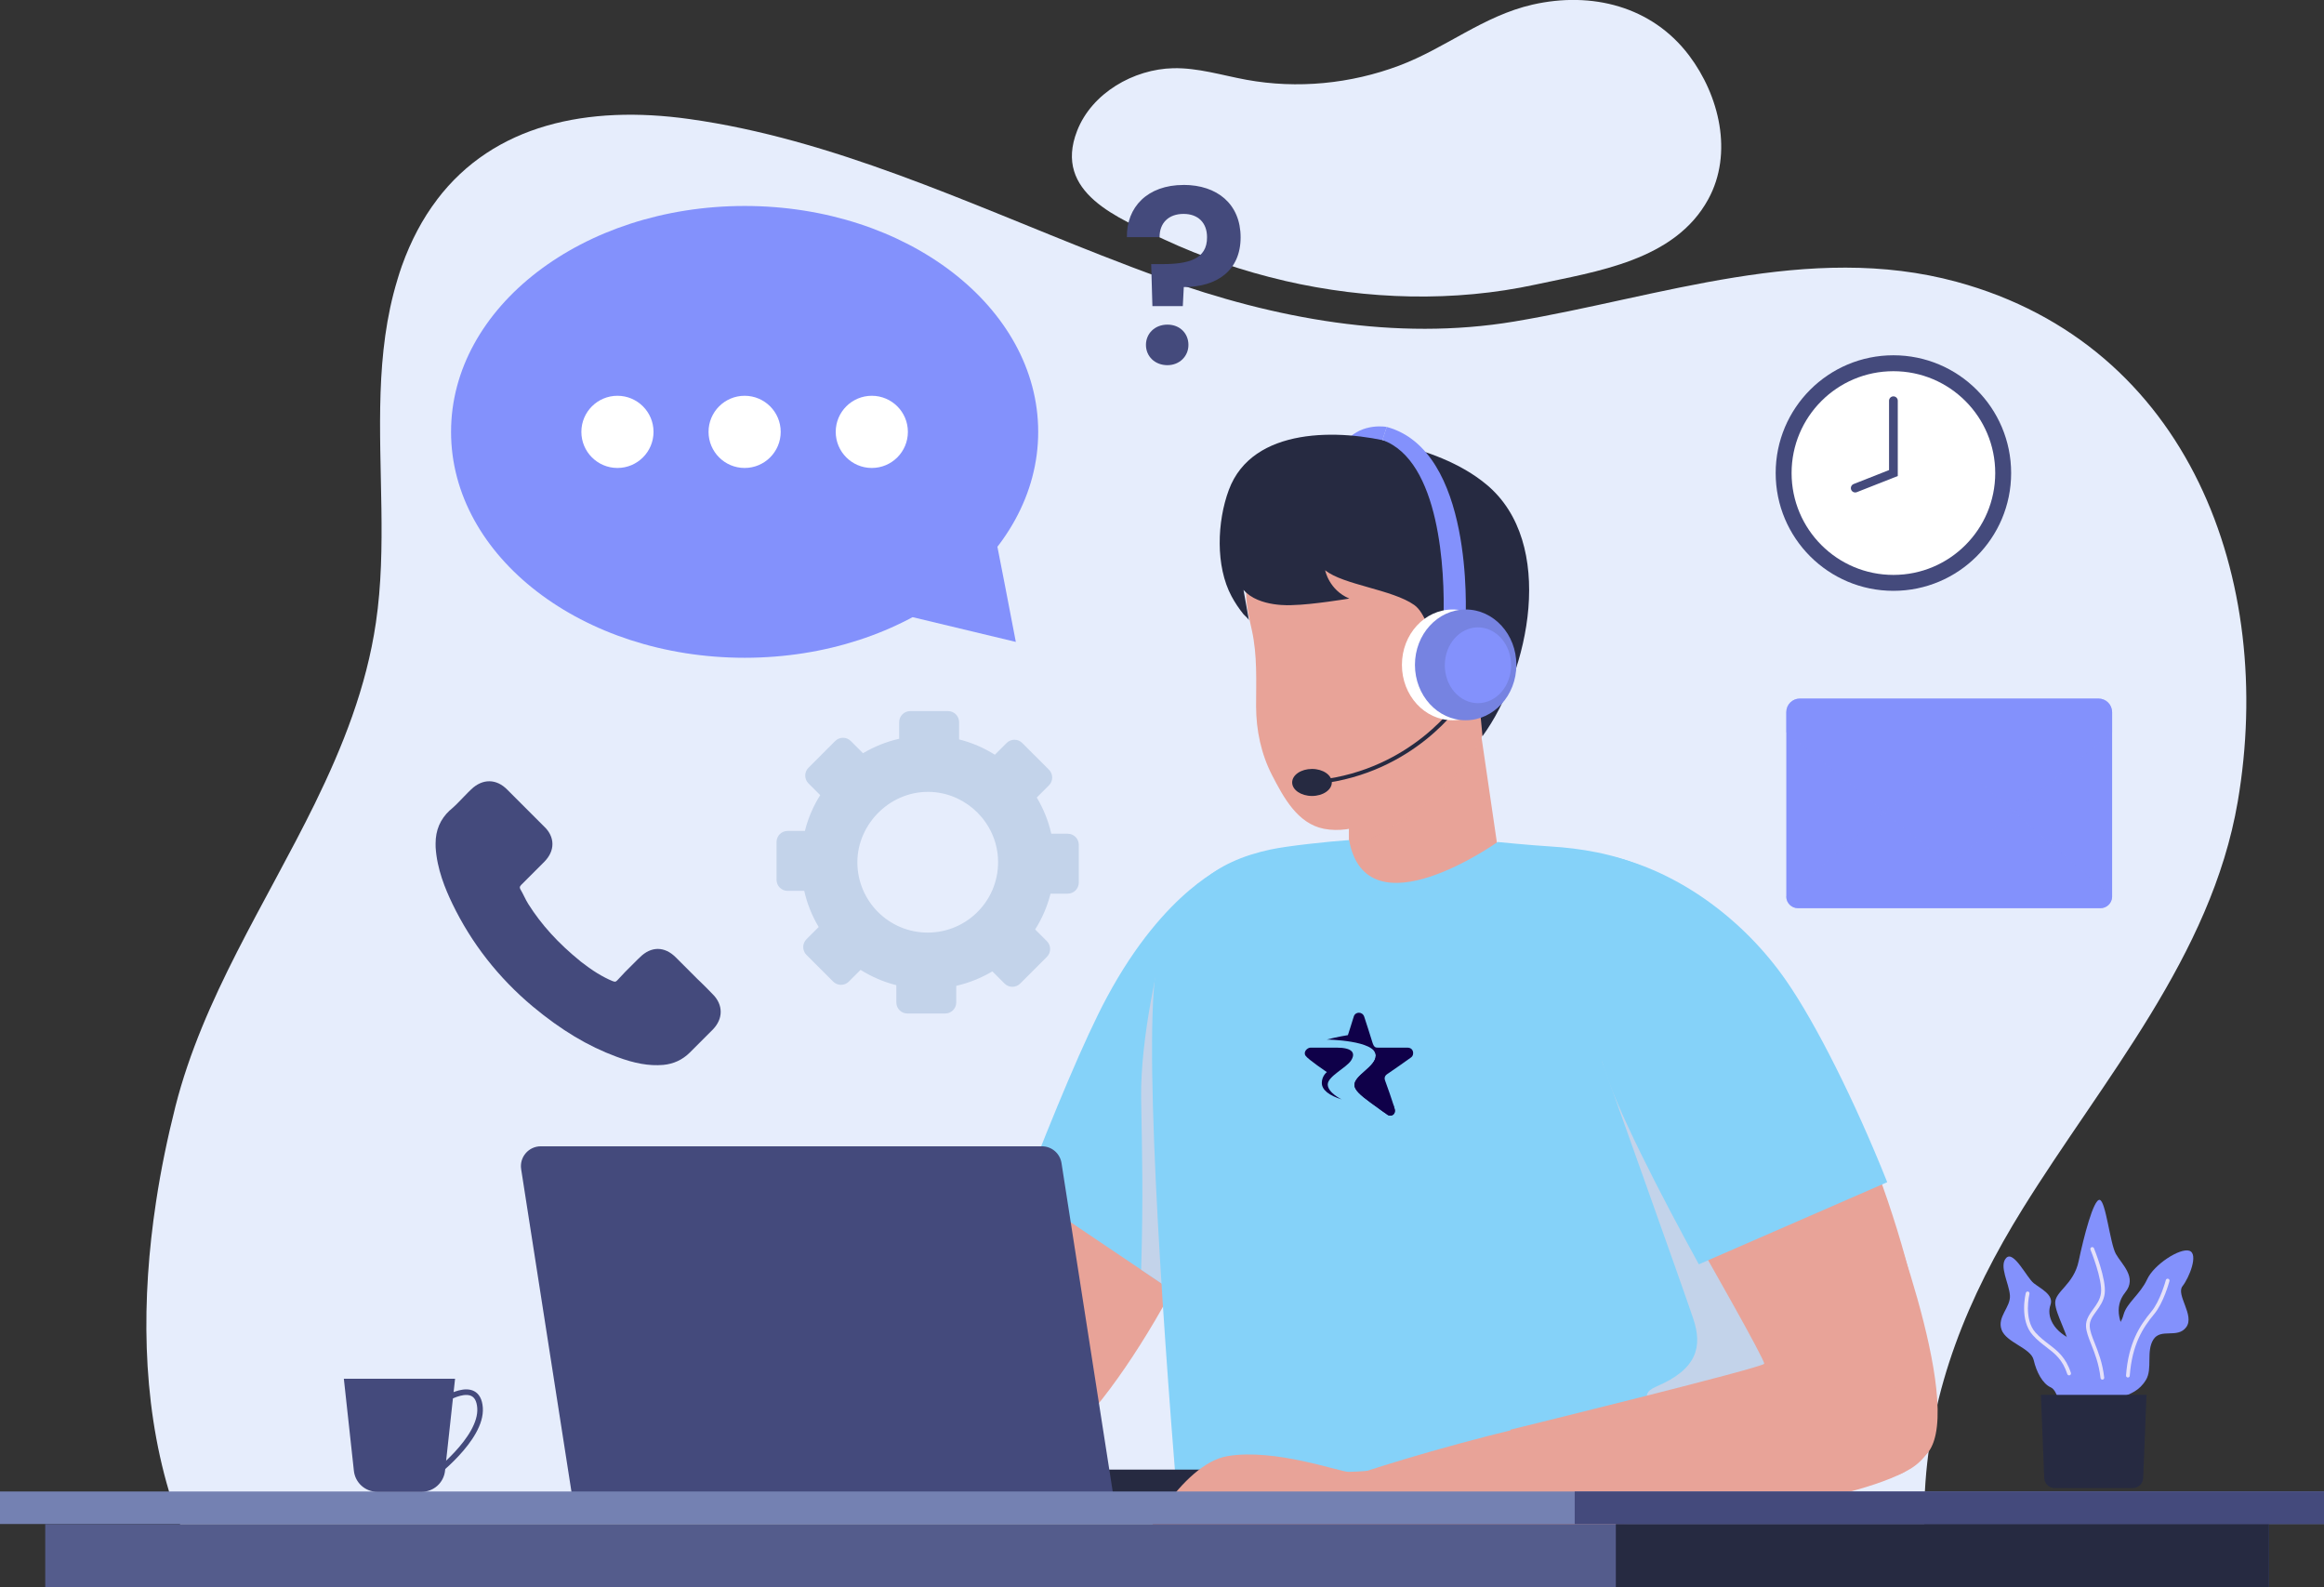 <svg width="700" height="478" viewBox="0 0 700 478" fill="none" xmlns="http://www.w3.org/2000/svg">
<rect x="0" y="0" width="700" height="478" fill="#333333" stroke="none"/>
<g clip-path="url(#clip0_480_664)">
<path d="M50.885 449.196C51.873 452.515 52.964 455.774 54.202 459.004C56.665 465.552 59.658 471.894 63.211 478H580.227C579.976 471.584 579.696 465.228 579.608 459.004V458.709C579.578 455.508 579.622 452.338 579.785 449.196C581.392 418.268 592.745 390.6 609.26 364.009C633.412 325.072 666.072 287.95 674.019 241.433C685.417 174.755 659.496 103.948 589.354 84.878C544.839 72.769 499.897 89.494 456.149 96.824C420.392 102.812 383.736 95.954 350.059 83.816C343.925 81.618 337.776 79.273 331.643 76.869C290.917 60.882 250.472 41.842 207.653 35.854C177.013 31.547 148.776 37.491 131.613 60.145C131.613 60.174 131.598 60.189 131.598 60.189C127.337 65.778 123.798 72.401 121.026 80.129C120.554 81.471 120.112 82.828 119.714 84.185C119.714 84.199 119.699 84.229 119.699 84.258C116.308 95.349 115.025 106.75 114.627 118.298C113.845 141.335 116.559 164.933 113.226 187.498C110.38 206.951 103.273 224.782 94.78 242.127C80.021 272.155 61.132 300.619 52.846 333.199C50.487 342.535 48.467 352.195 46.992 362.003C42.598 390.969 42.642 421.395 50.899 449.152L50.885 449.196Z" fill="#E6EDFC"/>
<path d="M387.054 84.598C411.87 90.305 438.042 91.013 462.533 85.704C480.876 81.736 504.438 78.521 514.539 59.997C522.117 46.133 517.841 28.73 508.744 16.681C497.538 1.858 479.416 -2.64 461.634 1.386C446.771 4.764 435.403 14.527 421.395 19.778C406.812 25.25 390.755 26.828 375.42 24.025C368.092 22.683 360.838 20.383 353.391 20.545C341.478 20.81 328.885 27.993 324.432 39.393C317.119 58.124 336.936 65.734 350.516 72.061C362.061 77.445 374.373 81.663 387.039 84.583L387.054 84.598Z" fill="#E6EDFC"/>
<path d="M321.645 251.079H316.647C315.762 247.185 314.273 243.528 312.282 240.195L315.954 236.522C317.251 235.224 317.251 233.115 315.954 231.817L307.903 223.765C306.606 222.467 304.497 222.467 303.2 223.765L299.661 227.304C296.373 225.24 292.745 223.662 288.882 222.688V217.497C288.882 215.653 287.393 214.163 285.55 214.163H274.167C272.324 214.163 270.834 215.653 270.834 217.497V222.496C266.942 223.381 263.285 224.871 259.938 226.847L256.266 223.175C254.969 221.877 252.86 221.877 251.563 223.175L243.512 231.228C242.215 232.525 242.215 234.634 243.512 235.932L247.051 239.472C244.972 242.761 243.409 246.389 242.436 250.253H237.231C235.388 250.253 233.898 251.743 233.898 253.586V264.972C233.898 266.816 235.388 268.305 237.231 268.305H242.244C243.114 272.199 244.603 275.857 246.594 279.19L242.908 282.877C241.61 284.175 241.61 286.284 242.908 287.582L250.958 295.634C252.256 296.932 254.364 296.932 255.662 295.634L259.201 292.095C262.489 294.16 266.116 295.738 269.979 296.711V301.902C269.979 303.746 271.468 305.236 273.312 305.236H284.695C286.538 305.236 288.027 303.746 288.027 301.902V296.903C291.92 296.018 295.576 294.528 298.909 292.552L302.58 296.224C303.878 297.522 305.986 297.522 307.284 296.224L315.335 288.172C316.632 286.874 316.632 284.765 315.335 283.467L311.796 279.927C313.875 276.638 315.453 273.01 316.426 269.146H321.601C323.444 269.146 324.934 267.656 324.934 265.813V254.427C324.934 252.583 323.444 251.094 321.601 251.094L321.645 251.079ZM279.431 280.871C267.738 280.871 258.242 271.388 258.242 259.677C258.242 247.967 268.519 237.732 280.846 238.528C291.389 239.221 299.956 247.82 300.59 258.38C301.327 270.68 291.566 280.871 279.431 280.871Z" fill="#C3D3EA"/>
<path d="M367.252 267.184C334.238 268.497 275.42 437.781 298.408 441.055C329.372 462.529 420.672 275.739 367.252 267.184Z" fill="#E8A398"/>
<path d="M369.876 260.459L369.581 302.05L368.962 384.111C368.962 384.111 368.299 385.158 367.148 387.061C366.854 387.518 366.559 388.049 366.19 388.609C365.143 390.29 363.831 392.414 362.312 394.921L343.719 382.4L308.346 358.581C317.414 335.219 326.777 312.654 333.412 300.339C351.017 267.553 369.876 260.459 369.876 260.459Z" fill="#85D2F9"/>
<g style="mix-blend-mode:multiply">
<path d="M369.581 302.05L368.962 384.111C368.962 384.111 368.299 385.158 367.148 387.061C366.854 387.518 366.559 388.019 366.19 388.609C365.143 390.29 363.831 392.414 362.312 394.921L343.719 382.4C344.382 359.274 344.014 348.995 343.719 331.016C343.394 311.991 349.602 287.36 349.602 287.36C349.602 287.36 359.658 294.72 369.567 302.05H369.581Z" fill="#C3D3EA"/>
</g>
<path d="M452.669 266.034L425.612 286.343L406.311 269.131V243.174L444.898 212.91L445.577 217.541L447.597 231.346L452.669 266.034Z" fill="#E8A398"/>
<g style="mix-blend-mode:multiply" opacity="0.5">
<path d="M446.122 222.305C435.55 243.292 411.103 253.616 406.311 255.076V249.634L442.274 217.733C442.274 217.733 443.689 217.556 445.562 217.526L446.108 222.29L446.122 222.305Z" fill="#E8A398"/>
</g>
<path d="M448.216 218.352C448.216 218.352 441.065 234.295 424.432 242.407C416.632 246.212 407.785 251.374 398.761 249.604C390.799 248.041 386.597 240.121 383.191 233.543C379.873 227.142 378.354 219.93 378.34 212.733C378.34 204.975 378.738 197.453 377.072 189.828C375.745 183.796 373.828 176.26 377.425 170.641C382.1 163.355 418.52 154.284 418.52 154.284L439.959 166.113L456.178 176.835L448.201 218.352H448.216Z" fill="#E8A398"/>
<path d="M417.694 128.578C417.694 128.578 410.454 127.206 405.692 132.545C401.135 137.663 414.848 136.793 415.01 136.571C415.173 136.35 417.694 128.578 417.694 128.578Z" fill="#8391FC"/>
<path d="M399.145 171.747C399.145 171.747 400.25 177.661 406.429 180.271C406.429 180.271 395.222 182.13 389.339 182.233C389.339 182.233 379.209 183.029 374.55 177.661C374.55 177.661 376.201 186.864 376.201 186.879C376.113 186.362 374.86 185.374 374.521 184.961C373.179 183.295 371.984 181.51 370.967 179.622C366.057 170.523 366.588 157.072 370.127 147.559C377.248 128.371 403.671 129.212 419.728 133.327C429.608 135.849 439.796 139.315 447.744 145.937C468.844 163.502 460.69 202.291 446.535 221.715C446.535 221.715 444.78 203.928 444.515 198.427C444.235 192.926 439.295 191.554 439.428 194.164C439.56 196.775 439.148 209.621 436.39 209.473C433.633 209.326 432.571 186.879 425.98 182.203C419.389 177.528 404.512 176.142 399.159 171.747H399.145Z" fill="#262A41"/>
<path d="M534.798 450.833H354.527C349.971 394.597 343.896 307.035 348.85 288.88C354.542 267.996 365.704 259.486 382.778 255.828C387.924 254.737 400.103 253.439 406.355 253.011C411.604 281.682 451.091 253.586 451.091 253.586C451.091 253.586 460.543 254.53 467.384 254.958C483.383 255.946 510.882 261.152 516.397 284.868C519.065 296.342 522.221 326.267 525.583 360.115C527.455 379.229 529.402 399.626 531.348 418.652C532.513 430.053 533.648 440.966 534.798 450.833Z" fill="#85D2F9"/>
<g style="mix-blend-mode:multiply">
<path d="M482.542 319.645C482.542 319.645 507.254 388.83 510.026 397.178C512.813 405.526 511.265 412.325 498.894 417.59C486.523 422.841 518.372 432.427 518.991 430.583C519.611 428.725 560.719 392.857 558.257 390.703C555.795 388.55 482.542 319.66 482.542 319.66V319.645Z" fill="#C3D3EA"/>
</g>
<path d="M493.556 274.057C471.542 298.702 552.271 458.694 570.598 444.462C607.564 437.132 536.847 241.611 493.556 274.057Z" fill="#E8A398"/>
<path d="M565.629 355.749C565.629 355.749 592.215 422.531 580.772 437.383C569.33 452.22 459.658 460.7 459.658 460.7L454.954 430.583C454.954 430.583 531.156 411.882 531.392 410.717C531.628 409.552 512.843 376.633 512.843 376.633L565.629 355.764V355.749Z" fill="#E8A398"/>
<path d="M583.043 429.831C582.97 435.111 579.711 439.89 575.14 442.53C539.354 463.133 380.964 465.729 385.403 454.594C385.167 446.084 583.574 390.099 583.043 429.831Z" fill="#E8A398"/>
<path d="M511.693 380.792V380.763C500.428 360.233 486.272 333.022 482.527 319.66C482.527 319.66 457.8 268.807 476.187 260.43C478.649 259.309 483.84 257.509 486.376 258.129C505.19 262.701 524.83 276.299 538.071 295.443C546.904 308.185 558.67 331.547 568.416 355.985C568.416 355.985 568.446 356.015 568.446 356.044L511.693 380.778V380.792Z" fill="#85D2F9"/>
<path d="M400.472 450.523H273.43V442.603H392.569C396.933 442.603 400.487 446.158 400.487 450.523H400.472Z" fill="#262A41"/>
<path d="M172.339 450.509H335.358L319.729 350.278C319.272 347.372 316.78 345.234 313.831 345.234H162.872C159.216 345.234 156.414 348.508 156.974 352.121L172.324 450.523L172.339 450.509Z" fill="#444A7C"/>
<path d="M342.642 467.278C342.907 466.481 355.559 440.907 369.787 438.533C384.016 436.158 403.524 443.282 406.163 443.282C408.803 443.282 414.863 442.751 414.863 442.751L419.08 459.623C419.08 459.623 407.874 459.491 406.296 461.334C404.718 463.178 404.055 465.818 398.127 465.818C392.2 465.818 386.14 460.287 378.885 460.287C371.631 460.287 366.367 468.723 359.908 468.723C353.45 468.723 342.642 467.278 342.642 467.278Z" fill="#E8A398"/>
<path d="M441.433 186.731L434.783 186.51C435.27 171.953 433.692 138.71 416.382 132.516L417.694 128.578C443.822 135.657 441.522 184.401 441.433 186.746V186.731Z" fill="#8391FC"/>
<path d="M439.723 211.288C439.723 211.288 425.907 232.334 397.154 235.505" stroke="#262A41" stroke-width="1.18" stroke-miterlimit="10"/>
<path d="M395.178 239.723C398.476 239.723 401.15 237.9 401.15 235.652C401.15 233.404 398.476 231.581 395.178 231.581C391.88 231.581 389.207 233.404 389.207 235.652C389.207 237.9 391.88 239.723 395.178 239.723Z" fill="#262A41"/>
<path d="M437.54 216.921C445.977 216.921 452.816 209.453 452.816 200.241C452.816 191.028 445.977 183.56 437.54 183.56C429.104 183.56 422.265 191.028 422.265 200.241C422.265 209.453 429.104 216.921 437.54 216.921Z" fill="white"/>
<path d="M441.463 216.921C449.899 216.921 456.738 209.453 456.738 200.241C456.738 191.028 449.899 183.56 441.463 183.56C433.026 183.56 426.187 191.028 426.187 200.241C426.187 209.453 433.026 216.921 441.463 216.921Z" fill="#7683E1"/>
<path d="M445.164 211.774C450.677 211.774 455.146 206.663 455.146 200.359C455.146 194.054 450.677 188.943 445.164 188.943C439.651 188.943 435.182 194.054 435.182 200.359C435.182 206.663 439.651 211.774 445.164 211.774Z" fill="#8391FC"/>
<path d="M298.998 157.706C299.366 158.812 305.972 193.324 305.972 193.324L270.717 184.873L298.983 157.691L298.998 157.706Z" fill="#8391FC"/>
<path d="M224.285 198.102C273.121 198.102 312.71 167.642 312.71 130.067C312.71 92.493 273.121 62.032 224.285 62.032C175.449 62.032 135.86 92.493 135.86 130.067C135.86 167.642 175.449 198.102 224.285 198.102Z" fill="#8391FC"/>
<path d="M185.977 140.937C191.979 140.937 196.844 136.07 196.844 130.067C196.844 124.064 191.979 119.198 185.977 119.198C179.976 119.198 175.11 124.064 175.11 130.067C175.11 136.07 179.976 140.937 185.977 140.937Z" fill="white"/>
<path d="M224.285 140.937C230.287 140.937 235.152 136.07 235.152 130.067C235.152 124.064 230.287 119.198 224.285 119.198C218.283 119.198 213.418 124.064 213.418 130.067C213.418 136.07 218.283 140.937 224.285 140.937Z" fill="white"/>
<path d="M262.592 140.937C268.594 140.937 273.459 136.07 273.459 130.067C273.459 124.064 268.594 119.198 262.592 119.198C256.59 119.198 251.725 124.064 251.725 130.067C251.725 136.07 256.59 140.937 262.592 140.937Z" fill="white"/>
<path d="M700 449.196H0V458.989H700V449.196Z" fill="#7481B2"/>
<path d="M683.427 459.004H13.624V478H683.427V459.004Z" fill="#545C8C"/>
<path d="M683.427 459.004H486.7V478H683.427V459.004Z" fill="#262A41"/>
<path d="M700.015 449.196H474.314V458.989H700.015V449.196Z" fill="#444A7C"/>
<path d="M570.304 177.941C589.889 177.941 605.765 162.06 605.765 142.471C605.765 122.881 589.889 107.001 570.304 107.001C550.719 107.001 534.842 122.881 534.842 142.471C534.842 162.06 550.719 177.941 570.304 177.941Z" fill="#444A7C"/>
<path d="M570.304 173.148C587.242 173.148 600.973 159.413 600.973 142.471C600.973 125.528 587.242 111.794 570.304 111.794C553.365 111.794 539.634 125.528 539.634 142.471C539.634 159.413 553.365 173.148 570.304 173.148Z" fill="white"/>
<path d="M558.803 146.999L570.304 142.471V120.687" stroke="#444A7C" stroke-width="2.63" stroke-miterlimit="10" stroke-linecap="round"/>
<path d="M631.598 429.256C630.36 426.395 625.361 415.407 624.137 408.475C622.914 401.529 619.139 395.895 619.036 392.414C618.932 388.948 624.624 386.898 626.113 379.775C627.602 372.651 630.596 361.015 632.439 361.369C634.282 361.723 635.55 374.48 637.305 377.636C639.059 380.792 643.807 384.701 640.136 389.229C636.464 393.756 638.425 399.184 641.802 403.918C645.178 408.652 635.609 414.552 636.553 420.997C637.496 427.442 635.712 436.099 635.712 436.099L631.598 429.241V429.256Z" fill="#8391FC"/>
<path d="M633.25 415.51C632.969 415.51 632.719 415.304 632.689 415.009C632.217 410.761 630.935 407.531 629.903 404.921C629.092 402.871 628.384 401.101 628.31 399.435C628.236 397.399 629.372 395.821 630.478 394.287C631.51 392.871 632.571 391.397 632.822 389.465C633.353 385.423 629.711 376.456 629.667 376.368C629.549 376.088 629.681 375.748 629.976 375.63C630.271 375.512 630.596 375.645 630.713 375.94C630.861 376.324 634.503 385.276 633.943 389.612C633.648 391.824 632.453 393.476 631.392 394.936C630.301 396.441 629.372 397.738 629.431 399.39C629.49 400.865 630.124 402.473 630.935 404.508C631.996 407.178 633.309 410.496 633.795 414.891C633.825 415.201 633.603 415.481 633.294 415.51C633.279 415.51 633.25 415.51 633.235 415.51H633.25Z" fill="#E5E1F9"/>
<path d="M622.088 427.118C620.717 426.498 620.26 418.976 617.738 417.855C615.217 416.735 613.389 413.224 612.548 409.582C611.708 405.939 604.276 404.39 602.876 400.467C601.475 396.544 605.677 393.727 605.397 390.084C605.117 386.441 602.035 381.25 604.276 378.86C606.518 376.471 610.454 384.76 612.548 386.441C614.657 388.122 618.726 389.951 617.606 393.034C616.485 396.116 618.033 401.175 625.317 403.977C632.616 406.779 637.379 434.005 622.088 427.132V427.118Z" fill="#8391FC"/>
<path d="M623.208 414.213C622.973 414.213 622.751 414.065 622.678 413.829C621.247 409.434 618.991 407.708 616.382 405.717C615.04 404.685 613.639 403.623 612.282 402.104C608.198 397.591 610.1 389.715 610.189 389.391C610.262 389.096 610.557 388.904 610.867 388.978C611.162 389.052 611.354 389.361 611.28 389.656C611.265 389.73 609.437 397.281 613.123 401.352C614.42 402.782 615.762 403.815 617.075 404.818C619.729 406.853 622.221 408.756 623.769 413.475C623.857 413.77 623.71 414.08 623.415 414.183C623.356 414.198 623.297 414.213 623.238 414.213H623.208Z" fill="#E5E1F9"/>
<path d="M635.697 427.958C636.066 426.837 636.449 421.97 639.059 420.849C641.684 419.729 644.293 418.976 646.358 415.614C648.422 412.251 646.358 407.001 648.599 403.446C650.84 399.892 655.898 403.254 658.508 399.7C661.132 396.146 655.323 389.966 657.387 387.356C659.451 384.73 662.253 377.621 659.451 376.692C656.65 375.763 648.791 380.807 646.726 385.305C644.662 389.789 640.548 392.414 639.619 395.969C638.69 399.523 635.697 401.396 634.945 404.951C634.193 408.505 635.314 413.932 634.016 417.855C632.704 421.779 635.697 427.958 635.697 427.958Z" fill="#8391FC"/>
<path d="M642.391 448.164H618.888C617.192 448.164 615.806 446.822 615.733 445.14L614.73 420.097H646.535L645.532 445.14C645.458 446.836 644.072 448.164 642.377 448.164H642.391Z" fill="#262A41"/>
<path d="M640.932 414.862C640.932 414.862 640.902 414.862 640.888 414.862C640.578 414.832 640.342 414.567 640.372 414.257C641.079 404.552 644.441 399.287 647.98 395.04C650.678 391.81 652.345 385.586 652.359 385.527C652.433 385.232 652.743 385.04 653.052 385.128C653.347 385.202 653.524 385.512 653.45 385.822C653.377 386.087 651.696 392.341 648.85 395.762C645.429 399.862 642.185 404.951 641.492 414.345C641.478 414.64 641.227 414.862 640.932 414.862Z" fill="#E5E1F9"/>
<path d="M132.719 422.236C132.719 422.236 143.881 414.552 144.588 423.976C145.281 433.4 130.021 444.742 130.021 444.742" stroke="#444A7C" stroke-width="1.68" stroke-miterlimit="10"/>
<path d="M127.028 449.285H113.624C110.012 449.285 106.989 446.571 106.591 442.972L103.568 415.245H137.069L134.046 442.972C133.648 446.556 130.625 449.285 127.013 449.285H127.028Z" fill="#444A7C"/>
<path d="M636.184 214.458V270.001C636.184 270.001 636.184 270.09 636.184 270.119C636.155 271.078 635.742 271.948 635.078 272.568C634.459 273.158 633.589 273.526 632.66 273.526H541.566C540.637 273.526 539.782 273.158 539.148 272.568C538.484 271.948 538.071 271.078 538.042 270.119C538.042 270.075 538.042 270.046 538.042 270.001V214.458C538.042 212.217 539.87 210.388 542.112 210.388H632.1C634.341 210.388 636.169 212.217 636.169 214.458H636.184Z" fill="#8391FC"/>
<g style="mix-blend-mode:multiply" opacity="0.5">
<path d="M636.169 270.105C636.14 271.063 635.727 271.933 635.064 272.553C634.444 273.143 633.574 273.512 632.645 273.512H541.551C540.622 273.512 539.767 273.143 539.133 272.553C538.47 271.933 538.057 271.063 538.027 270.105L587.039 227.526L636.14 270.105H636.169Z" fill="#8391FC"/>
</g>
<g style="mix-blend-mode:screen" opacity="0.5">
<path d="M636.184 214.458V220.55L587.054 260.503L538.042 220.564V214.458C538.042 212.202 539.87 210.388 542.112 210.388H632.1C634.356 210.388 636.169 212.217 636.169 214.458H636.184Z" fill="#8391FC"/>
</g>
<path d="M135.461 244.088C135.461 244.088 135.535 244.029 135.579 243.985C136.965 242.805 138.219 241.537 139.398 240.283L139.841 239.826C140.548 239.103 141.197 238.41 141.949 237.717C145.355 234.457 149.513 234.487 152.787 237.82L163.919 248.955C165.512 250.445 166.396 252.303 166.396 254.206C166.396 256.108 165.541 257.937 163.934 259.559L157.019 266.477C156.797 266.712 156.576 266.963 156.576 267.273C156.576 267.332 156.576 267.465 156.709 267.76C156.738 267.804 156.768 267.848 156.783 267.892C157.181 268.571 157.564 269.308 157.947 270.09C158.301 270.783 158.685 271.58 159.142 272.287C163.049 278.482 168.166 284.116 174.786 289.469C174.801 289.484 174.816 289.514 174.83 289.528C178.458 292.36 181.466 294.219 184.562 295.502H184.592C185.285 295.738 185.432 295.738 185.919 295.251C185.919 295.251 185.948 295.221 185.963 295.207C187.526 293.466 189.089 291.888 190.961 290.059C191.345 289.661 191.743 289.263 192.156 288.865L192.716 288.334C196.107 284.942 200.162 284.942 203.553 288.334L209.039 293.82C209.378 294.16 209.717 294.469 210.041 294.823C210.366 295.133 210.675 295.428 211 295.738C212.4 297.109 213.551 298.245 214.701 299.469H214.715C216.264 301.032 217.075 302.846 217.075 304.734C217.075 306.622 216.278 308.407 214.76 310.014C214.73 310.044 214.715 310.058 214.686 310.088L207.785 316.99C205.574 319.188 202.875 320.441 199.749 320.722C195.518 321.076 191.168 320.309 185.697 318.259C177.086 315.073 169.08 310.28 160.484 303.141C150.147 294.484 142.008 284.086 136.258 272.184C134.12 267.73 131.628 261.786 131.215 255.194C131.215 254.84 131.2 254.442 131.2 254.073C131.2 250.032 132.586 246.772 135.432 244.088H135.461Z" fill="#444A7C"/>
<path d="M356.473 55.691C366.603 55.691 373.68 61.428 373.68 71.486C373.68 81.545 366.455 86.456 356.561 86.456L356.267 92.193H347.11L346.741 79.539H350.088C357.829 79.539 363.639 78.123 363.565 71.427C363.565 67.106 360.882 64.422 356.488 64.422C352.094 64.422 349.263 67.032 349.263 71.427H339.428C339.28 62.416 345.606 55.705 356.473 55.705V55.691ZM351.637 109.98C347.832 109.98 345.164 107.296 345.164 103.874C345.164 100.452 347.847 97.768 351.637 97.768C355.426 97.768 357.962 100.452 357.962 103.874C357.962 107.296 355.279 109.98 351.637 109.98Z" fill="#444A7C"/>
<path d="M396.404 315.516H394.75C393.778 315.516 392.467 316.803 393.228 317.939C393.989 319.074 399.659 322.886 399.659 322.886C399.659 322.886 398.137 324.019 398.137 326.133C398.137 328.247 400.291 329.92 404.122 331.105C404.122 331.105 399.92 329.096 399.92 326.621C399.92 324.145 405.537 321.596 406.955 319.38C408.374 317.164 407.427 315.516 402.571 315.516H396.404Z" fill="#0F0049"/>
<path d="M399.634 313.087C399.634 313.087 414.39 313.287 414.39 317.886C414.39 321.287 407.959 323.812 407.959 326.775C407.959 328.192 409.691 329.791 412.764 332.031C415.837 334.272 417.173 335.226 418.016 335.794C418.859 336.362 420.51 335.769 420.089 334.041C419.667 332.312 417.438 326 417.227 325.513C417.016 325.025 416.834 324.121 417.884 323.451C418.935 322.781 424.212 319.071 425.105 318.402C425.998 317.732 425.945 315.516 423.872 315.516H415.025C414.368 315.516 413.843 315.491 413.371 313.917C412.899 312.343 411.427 307.76 410.902 306.189C410.377 304.618 408.223 304.59 407.751 306.189C407.279 307.787 405.993 311.753 405.993 311.753C405.993 311.753 402.763 312.263 399.64 313.087H399.634Z" fill="#0F0049"/>
<path d="M412.761 332.031C415.834 334.272 417.17 335.226 418.013 335.794C418.853 336.361 420.507 335.769 420.086 334.041C420.01 333.732 419.878 333.278 419.708 332.735C418.636 331.537 416.761 330.232 414.494 328.861C410.739 326.593 412.604 323.192 414.39 321.287C416.032 319.534 415.384 317.257 413.717 316.303C414.145 316.769 414.39 317.297 414.39 317.886C414.39 321.287 407.958 323.812 407.958 326.775C407.958 328.192 409.691 329.791 412.764 332.031H412.761Z" fill="#0F0049"/>
</g>
<defs>
<clipPath id="clip0_480_664">
<rect width="700" height="478" fill="white"/>
</clipPath>
</defs>
</svg>
